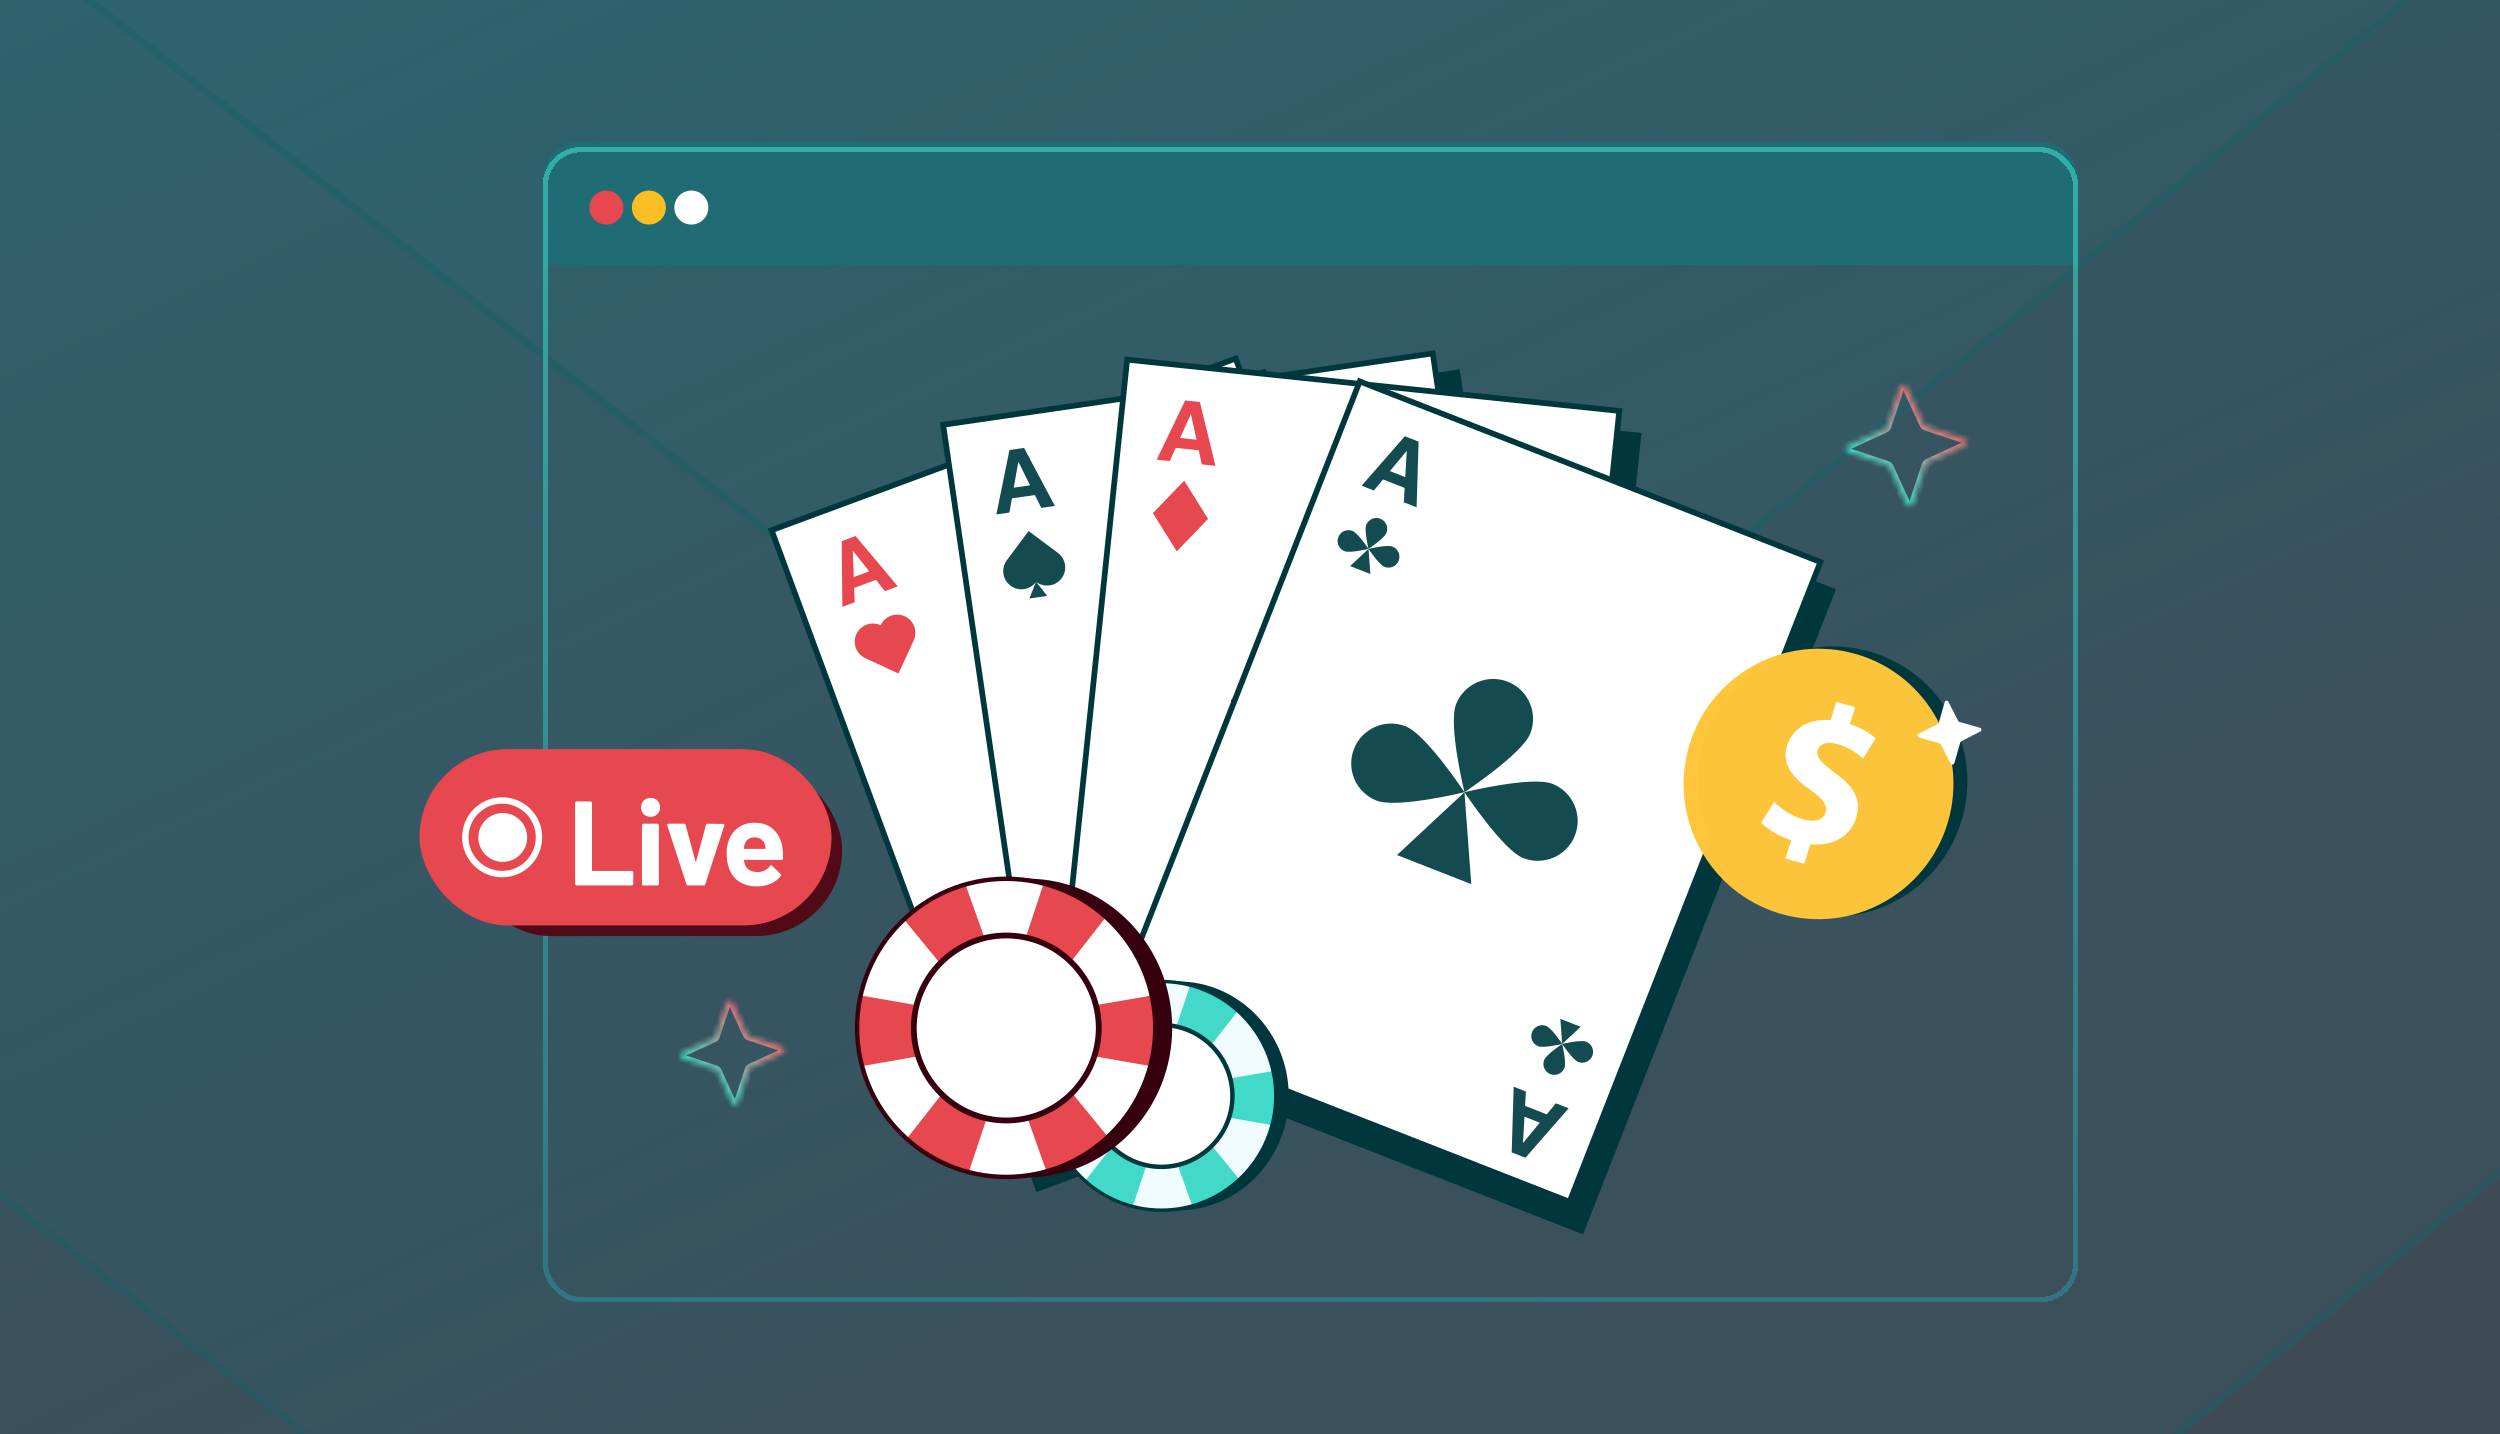 <svg width="441" height="253" viewBox="0 0 441 253" fill="none" xmlns="http://www.w3.org/2000/svg">
<g clip-path="url(#clip0_11746_118937)">
<rect width="441" height="253" fill="url(#paint0_linear_11746_118937)"/>
<path d="M228.814 -591.612L-4.289 -143.956L-96 -88.332L196.72 140.875C212.635 153.287 234.442 153.103 250.181 140.415L532.877 -88.424C550.375 -102.582 555.123 -128.05 544.044 -148.001L296.521 -595.841C280.605 -623.515 241.476 -621.125 228.902 -591.612H228.814Z" fill="#267C87" fill-opacity="0.1"/>
<path d="M297.101 -596.175C280.982 -624.205 241.436 -621.913 228.462 -592.282H228.408L228.22 -591.921L-4.796 -144.431L-96.347 -88.905L-97.177 -88.402L-96.413 -87.804L196.307 141.403L196.308 141.403C212.469 154.007 234.621 153.82 250.602 140.937L250.603 140.936L533.299 -87.903C551.056 -102.271 555.863 -128.098 544.63 -148.326L297.107 -596.165L297.101 -596.175Z" stroke="url(#paint1_diamond_11746_118937)" stroke-opacity="0.5" stroke-width="1.34"/>
<path d="M229.835 -793.414L-133.892 -94.133L-276.996 -7.244L179.756 350.798C204.589 370.187 238.616 369.899 263.176 350.08L704.286 -7.388C731.589 -29.505 738.998 -69.287 721.711 -100.453L335.482 -800.02C310.648 -843.249 249.592 -839.515 229.972 -793.414H229.835Z" fill="#267C87" fill-opacity="0.1"/>
<path d="M229.531 -794.084C249.551 -840.304 311.024 -843.939 336.063 -800.354L336.069 -800.344L722.297 -100.778L229.531 -794.084ZM229.531 -794.084H229.428L229.241 -793.723L-134.4 -94.609L-277.344 -7.817L-278.172 -7.314L-277.409 -6.716L179.342 351.325L179.343 351.326C204.423 370.907 238.795 370.616 263.596 350.601L263.597 350.601L704.708 -6.867C732.27 -29.194 739.738 -69.334 722.297 -100.776L229.531 -794.084Z" stroke="url(#paint2_diamond_11746_118937)" stroke-opacity="0.5" stroke-width="1.34"/>
<path d="M231.385 -1101.28L-331.526 -18.126L-552.996 116.462L153.881 671.052C192.315 701.084 244.975 700.639 282.984 669.94L965.654 116.239C1007.91 81.981 1019.38 20.359 992.622 -27.914L394.886 -1111.51C356.453 -1178.47 261.962 -1172.69 231.597 -1101.28H231.385Z" fill="#267C87" fill-opacity="0.1"/>
<path d="M395.468 -1111.85C356.829 -1179.16 261.92 -1173.48 231.155 -1101.95H230.978L230.791 -1101.59L-332.034 -18.602L-553.344 115.889L-554.171 116.392L-553.41 116.989L153.468 671.579L153.469 671.58C192.148 701.804 245.154 701.356 283.405 670.461L283.406 670.46L966.077 116.76C1008.59 82.291 1020.12 20.311 993.208 -28.239L395.473 -1111.84L395.468 -1111.85Z" stroke="url(#paint3_diamond_11746_118937)" stroke-opacity="0.5" stroke-width="1.34"/>
<path d="M95.731 31.744C95.731 28.019 98.75 25 102.474 25H359.855C363.579 25 366.599 28.019 366.599 31.744V46.724H95.731V31.744Z" fill="#1F6C75"/>
<g filter="url(#filter0_d_11746_118937)">
<rect x="96.199" y="25.468" width="269.931" height="202.87" rx="6.275" stroke="url(#paint4_linear_11746_118937)" stroke-opacity="0.6" stroke-width="0.937" shape-rendering="crispEdges"/>
</g>
<circle cx="121.954" cy="36.614" r="2.997" fill="white"/>
<circle cx="114.466" cy="36.614" r="2.997" fill="#FBBF24"/>
<circle cx="106.97" cy="36.614" r="2.997" fill="#E7474F"/>
<mask id="path-12-inside-1_11746_118937" fill="white">
<path d="M132.128 182.781L137.965 184.72C138.454 184.882 138.496 185.562 138.024 185.782L132.434 188.35C132.292 188.414 132.182 188.537 132.13 188.689L130.19 194.527C130.028 195.016 129.348 195.058 129.128 194.585L126.561 188.995C126.496 188.854 126.373 188.743 126.221 188.691L120.383 186.752C119.894 186.589 119.853 185.909 120.325 185.69L125.915 183.122C126.057 183.058 126.167 182.935 126.219 182.783L128.158 176.945C128.321 176.456 129.001 176.414 129.22 176.886L131.788 182.476C131.852 182.618 131.975 182.728 132.128 182.781Z"/>
</mask>
<path d="M132.128 182.781L131.885 183.489L131.891 183.492L132.128 182.781ZM137.965 184.72L138.202 184.009L138.201 184.009L137.965 184.72ZM138.024 185.782L138.336 186.463L138.34 186.461L138.024 185.782ZM132.434 188.35L132.743 189.032L132.747 189.03L132.434 188.35ZM132.13 188.689L131.421 188.446L131.418 188.453L132.13 188.689ZM130.19 194.527L130.901 194.763L130.902 194.763L130.19 194.527ZM129.128 194.585L128.447 194.898L128.449 194.901L129.128 194.585ZM126.561 188.995L125.878 189.305L125.88 189.308L126.561 188.995ZM126.221 188.691L126.464 187.982L126.457 187.98L126.221 188.691ZM120.383 186.752L120.147 187.463L120.147 187.463L120.383 186.752ZM120.325 185.69L120.012 185.009L120.009 185.01L120.325 185.69ZM125.915 183.122L125.605 182.44L125.602 182.441L125.915 183.122ZM126.219 182.783L126.928 183.026L126.93 183.019L126.219 182.783ZM128.158 176.945L127.447 176.708L127.447 176.709L128.158 176.945ZM129.22 176.886L129.901 176.574L129.9 176.57L129.22 176.886ZM131.788 182.476L132.47 182.167L132.469 182.164L131.788 182.476ZM131.891 183.492L137.729 185.431L138.201 184.009L132.364 182.069L131.891 183.492ZM137.729 185.431C137.575 185.38 137.565 185.169 137.708 185.103L138.34 186.461C139.427 185.956 139.334 184.385 138.202 184.009L137.729 185.431ZM137.711 185.101L132.121 187.669L132.747 189.03L138.336 186.463L137.711 185.101ZM132.124 187.667C131.788 187.82 131.537 188.106 131.421 188.446L132.838 188.932C132.826 188.968 132.796 189.008 132.743 189.032L132.124 187.667ZM131.418 188.453L129.479 194.291L130.902 194.763L132.841 188.925L131.418 188.453ZM129.479 194.29C129.531 194.137 129.741 194.126 129.808 194.269L128.449 194.901C128.955 195.989 130.525 195.896 130.901 194.763L129.479 194.29ZM129.809 194.273L127.242 188.683L125.88 189.308L128.447 194.898L129.809 194.273ZM127.243 188.686C127.09 188.349 126.804 188.099 126.464 187.982L125.978 189.4C125.942 189.388 125.902 189.358 125.878 189.305L127.243 188.686ZM126.457 187.98L120.62 186.041L120.147 187.463L125.985 189.402L126.457 187.98ZM120.62 186.041C120.774 186.092 120.784 186.303 120.641 186.369L120.009 185.01C118.922 185.516 119.015 187.086 120.147 187.463L120.62 186.041ZM120.638 186.371L126.228 183.803L125.602 182.441L120.012 185.009L120.638 186.371ZM126.224 183.805C126.561 183.652 126.811 183.366 126.928 183.026L125.51 182.54C125.522 182.504 125.552 182.464 125.605 182.44L126.224 183.805ZM126.93 183.019L128.869 177.181L127.447 176.709L125.508 182.546L126.93 183.019ZM128.869 177.181C128.818 177.335 128.607 177.345 128.541 177.203L129.9 176.57C129.394 175.483 127.824 175.576 127.447 176.708L128.869 177.181ZM128.539 177.199L131.107 182.789L132.469 182.164L129.901 176.574L128.539 177.199ZM131.106 182.786C131.258 183.123 131.545 183.373 131.885 183.489L132.37 182.072C132.406 182.084 132.446 182.114 132.47 182.167L131.106 182.786Z" fill="url(#paint5_linear_11746_118937)" mask="url(#path-12-inside-1_11746_118937)"/>
<mask id="path-14-inside-2_11746_118937" fill="white">
<path d="M339.731 75.203L346.497 77.45C347.064 77.639 347.112 78.427 346.565 78.682L340.086 81.658C339.921 81.732 339.793 81.875 339.733 82.051L337.485 88.818C337.297 89.385 336.509 89.433 336.254 88.885L333.278 82.406C333.204 82.242 333.061 82.114 332.884 82.054L326.118 79.806C325.551 79.617 325.503 78.829 326.05 78.575L332.529 75.599C332.694 75.524 332.822 75.382 332.882 75.205L335.13 68.439C335.318 67.872 336.106 67.824 336.361 68.371L339.337 74.85C339.411 75.014 339.554 75.142 339.731 75.203Z"/>
</mask>
<path d="M339.731 75.203L339.488 75.912L339.494 75.914L339.731 75.203ZM346.497 77.45L346.733 76.74L346.733 76.739L346.497 77.45ZM346.565 78.682L346.877 79.363L346.881 79.361L346.565 78.682ZM340.086 81.658L340.395 82.34L340.398 82.339L340.086 81.658ZM339.733 82.051L339.024 81.808L339.022 81.815L339.733 82.051ZM337.485 88.818L338.196 89.054L338.196 89.054L337.485 88.818ZM336.254 88.885L335.573 89.198L335.575 89.201L336.254 88.885ZM333.278 82.406L332.596 82.716L332.597 82.719L333.278 82.406ZM332.884 82.054L333.127 81.345L333.121 81.343L332.884 82.054ZM326.118 79.806L325.881 80.517L325.882 80.517L326.118 79.806ZM326.05 78.575L325.738 77.894L325.734 77.895L326.05 78.575ZM332.529 75.599L332.22 74.916L332.217 74.918L332.529 75.599ZM332.882 75.205L333.591 75.448L333.593 75.441L332.882 75.205ZM335.13 68.439L334.419 68.202L334.419 68.203L335.13 68.439ZM336.361 68.371L337.042 68.058L337.04 68.055L336.361 68.371ZM339.337 74.85L340.019 74.541L340.018 74.537L339.337 74.85ZM339.494 75.914L346.261 78.162L346.733 76.739L339.967 74.492L339.494 75.914ZM346.26 78.161C346.252 78.159 346.232 78.147 346.217 78.126C346.205 78.109 346.201 78.094 346.201 78.084C346.2 78.074 346.202 78.059 346.212 78.04C346.225 78.017 346.243 78.005 346.249 78.002L346.881 79.361C348.043 78.82 347.944 77.142 346.733 76.74L346.26 78.161ZM346.252 78.001L339.773 80.977L340.398 82.339L346.877 79.363L346.252 78.001ZM339.776 80.975C339.417 81.138 339.149 81.444 339.024 81.808L340.442 82.294C340.438 82.306 340.426 82.326 340.395 82.34L339.776 80.975ZM339.022 81.815L336.774 88.582L338.196 89.054L340.444 82.287L339.022 81.815ZM336.774 88.581C336.777 88.572 336.788 88.553 336.809 88.538C336.827 88.525 336.842 88.522 336.852 88.521C336.862 88.521 336.877 88.522 336.896 88.533C336.918 88.546 336.931 88.563 336.933 88.569L335.575 89.201C336.115 90.364 337.794 90.264 338.196 89.054L336.774 88.581ZM336.935 88.573L333.959 82.094L332.597 82.719L335.573 89.198L336.935 88.573ZM333.96 82.097C333.797 81.737 333.492 81.47 333.127 81.345L332.641 82.763C332.63 82.759 332.61 82.746 332.596 82.716L333.96 82.097ZM333.121 81.343L326.354 79.095L325.882 80.517L332.648 82.765L333.121 81.343ZM326.355 79.095C326.363 79.098 326.383 79.109 326.398 79.13C326.41 79.147 326.414 79.162 326.414 79.172C326.415 79.182 326.413 79.198 326.403 79.217C326.39 79.239 326.372 79.251 326.366 79.254L325.734 77.895C324.572 78.436 324.671 80.114 325.881 80.517L326.355 79.095ZM326.363 79.256L332.842 76.28L332.217 74.918L325.738 77.894L326.363 79.256ZM332.839 76.281C333.198 76.118 333.466 75.812 333.591 75.448L332.173 74.962C332.177 74.951 332.189 74.93 332.22 74.916L332.839 76.281ZM333.593 75.441L335.841 68.675L334.419 68.203L332.171 74.969L333.593 75.441ZM335.841 68.675C335.838 68.684 335.826 68.704 335.806 68.719C335.788 68.731 335.773 68.734 335.763 68.735C335.753 68.736 335.738 68.734 335.719 68.723C335.697 68.711 335.684 68.693 335.682 68.687L337.04 68.055C336.5 66.893 334.821 66.992 334.419 68.202L335.841 68.675ZM335.68 68.684L338.656 75.163L340.018 74.537L337.042 68.058L335.68 68.684ZM338.655 75.16C338.817 75.519 339.123 75.787 339.488 75.912L339.973 74.494C339.985 74.498 340.005 74.51 340.019 74.541L338.655 75.16Z" fill="url(#paint6_linear_11746_118937)" mask="url(#path-14-inside-2_11746_118937)"/>
<g clip-path="url(#clip1_11746_118937)">
<path d="M183.113 209.633L141.051 95.935L222.913 65.65L264.976 179.347L183.113 209.633Z" fill="#00373C" stroke="#00373C" stroke-width="1.009"/>
<path d="M178.168 207.226L136.105 93.529L217.968 63.243L260.031 176.941L178.168 207.226Z" fill="white" stroke="#00373C" stroke-width="1.009"/>
<path fill-rule="evenodd" clip-rule="evenodd" d="M148.479 95.455L148.592 107.043L150.766 106.239L150.675 103.705L154.52 102.285L156.095 104.271L158.369 103.432L150.923 94.553L148.479 95.455ZM150.44 97.141L150.607 101.792L153.331 100.786L150.44 97.141Z" fill="#E7474F"/>
<path fill-rule="evenodd" clip-rule="evenodd" d="M246.6 177.218L239.154 168.339L241.329 167.536L242.907 169.521L246.752 168.101L246.658 165.568L248.932 164.728L249.044 176.315L246.6 177.218ZM246.995 174.662L244.098 171.019L246.823 170.013L246.995 174.662Z" fill="#E7474F"/>
<path d="M151.071 111.849C151.813 110.245 153.714 109.547 155.318 110.289L155.349 110.305L155.36 110.28C156.104 108.673 158.011 107.972 159.618 108.716C161.225 109.46 161.925 111.367 161.182 112.974L158.482 118.807L152.629 116.096C151.025 115.354 150.327 113.452 151.069 111.849L151.071 111.849Z" fill="#E7474F"/>
<path d="M176.335 124.793C179.123 118.771 186.264 116.148 192.286 118.936L192.406 118.993L192.447 118.901C195.24 112.865 202.401 110.234 208.437 113.028C214.473 115.822 217.104 122.984 214.311 129.02L204.171 150.926L182.188 140.745C176.166 137.957 173.543 130.815 176.33 124.793L176.335 124.793Z" fill="#E7474F"/>
<path d="M237.914 163.076C239.52 163.812 241.419 163.107 242.155 161.5L242.169 161.468L242.193 161.479C243.803 162.217 245.708 161.51 246.445 159.9C247.183 158.29 246.476 156.386 244.866 155.648L239.023 152.971L236.337 158.835C235.601 160.441 236.307 162.34 237.913 163.076L237.914 163.076Z" fill="#E7474F"/>
</g>
<g clip-path="url(#clip2_11746_118937)">
<path d="M188.181 198.271L170.697 78.309L257.07 65.721L274.554 185.682L188.181 198.271Z" fill="#00373C" stroke="#00373C" stroke-width="1.009"/>
<path d="M183.853 194.889L166.369 74.928L252.742 62.339L270.226 182.301L183.853 194.889Z" fill="white" stroke="#00373C" stroke-width="1.009"/>
<path fill-rule="evenodd" clip-rule="evenodd" d="M178.067 79.386L175.766 90.743L178.06 90.41L178.499 87.912L182.555 87.323L183.682 89.594L186.081 89.245L180.646 79.012L178.067 79.386ZM179.635 81.442L178.83 86.027L181.704 85.609L179.635 81.442Z" fill="#134B50"/>
<path fill-rule="evenodd" clip-rule="evenodd" d="M257.024 179.776L251.589 169.542L253.883 169.209L255.014 171.479L259.07 170.89L259.505 168.393L261.904 168.045L259.603 179.401L257.024 179.776ZM257.942 177.359L255.867 173.192L258.741 172.775L257.942 177.359Z" fill="#134B50"/>
<path d="M182.794 102.662C184.21 103.717 186.214 103.424 187.27 102.008L187.27 102.007C188.326 100.591 188.032 98.586 186.616 97.53L181.446 93.674L177.606 98.828C176.546 100.248 176.839 102.258 178.26 103.317C179.672 104.37 181.666 104.086 182.729 102.688L181.58 105.576L184.731 105.116L182.794 102.662Z" fill="#134B50"/>
<path d="M220.504 140.433C225.837 144.407 233.385 143.302 237.36 137.969L237.361 137.965C241.337 132.631 240.233 125.08 234.9 121.104L215.427 106.582L200.963 125.991C196.973 131.341 198.077 138.911 203.428 142.897C208.745 146.864 216.256 145.797 220.26 140.529L215.931 151.406L227.8 149.674L220.504 140.433Z" fill="#134B50"/>
<path d="M254.952 156.203C256.01 154.789 258.014 154.501 259.429 155.558L259.429 155.559C260.844 156.616 261.133 158.622 260.076 160.037L256.216 165.203L251.068 161.355C249.649 160.294 249.358 158.284 250.419 156.865C251.473 155.454 253.466 155.159 254.883 156.197L252.959 153.755L256.112 153.3L254.952 156.203Z" fill="#134B50"/>
</g>
<g clip-path="url(#clip3_11746_118937)">
<path d="M189.623 188.361L202.188 67.785L289.003 76.832L276.438 197.408L189.623 188.361Z" fill="#00373C" stroke="#00373C" stroke-width="1.009"/>
<path d="M186.26 184.017L198.824 63.441L285.64 72.488L273.075 193.064L186.26 184.017Z" fill="white" stroke="#00373C" stroke-width="1.009"/>
<path fill-rule="evenodd" clip-rule="evenodd" d="M209.067 70.641L204.043 81.083L206.348 81.325L207.388 79.011L211.464 79.438L211.998 81.916L214.409 82.169L211.658 70.913L209.067 70.641ZM210.08 73.02L208.172 77.266L211.061 77.568L210.08 73.02Z" fill="#E7474F"/>
<path fill-rule="evenodd" clip-rule="evenodd" d="M260.903 187.37L258.152 176.114L260.457 176.355L260.995 178.834L265.071 179.261L266.108 176.947L268.518 177.2L263.494 187.642L260.903 187.37ZM262.387 185.253L261.401 180.704L264.289 181.007L262.387 185.253Z" fill="#E7474F"/>
<path d="M213.1 91.534L208.893 84.783L203.374 90.512L207.581 97.263L213.1 91.534Z" fill="#E7474F"/>
<path d="M269.186 167.772L264.979 161.021L259.46 166.75L263.667 173.501L269.186 167.772Z" fill="#E7474F"/>
<path d="M256.038 127.638L239.171 100.574L217.044 123.543L233.91 150.608L256.038 127.638Z" fill="#E7474F"/>
</g>
<g clip-path="url(#clip4_11746_118937)">
<path d="M197.697 185.233L241.946 72.368L323.209 104.227L278.96 217.092L197.697 185.233Z" fill="#00373C" stroke="#00373C" stroke-width="1.009"/>
<path d="M195.607 180.149L239.856 67.284L321.119 99.144L276.871 212.009L195.607 180.149Z" fill="white" stroke="#00373C" stroke-width="1.009"/>
<path fill-rule="evenodd" clip-rule="evenodd" d="M247.814 76.954L240.189 85.679L242.346 86.526L243.965 84.574L247.78 86.072L247.634 88.603L249.89 89.489L250.239 77.906L247.814 76.954ZM248.157 79.516L245.186 83.1L247.889 84.162L248.157 79.516Z" fill="#134B50"/>
<path fill-rule="evenodd" clip-rule="evenodd" d="M266.662 203.277L267.011 191.694L269.168 192.542L269.026 195.074L272.841 196.572L274.456 194.618L276.712 195.504L269.087 204.229L266.662 203.277ZM268.657 201.632L268.918 196.985L271.621 198.046L268.657 201.632Z" fill="#134B50"/>
<path d="M241.406 96.825C241.406 96.825 244.191 94.981 244.578 93.994C244.965 93.006 244.478 91.891 243.491 91.504C242.503 91.117 241.388 91.604 241.001 92.592C240.614 93.58 241.406 96.825 241.406 96.825Z" fill="#134B50"/>
<path d="M241.405 96.825C241.405 96.825 239.563 94.04 238.575 93.653C237.587 93.266 236.473 93.753 236.085 94.74C235.698 95.729 236.185 96.843 237.173 97.23C238.161 97.617 241.405 96.825 241.405 96.825Z" fill="#134B50"/>
<path d="M244.236 99.998C243.249 99.611 241.406 96.825 241.406 96.825C241.406 96.825 244.65 96.033 245.639 96.42C246.627 96.808 247.113 97.922 246.726 98.91C246.339 99.898 245.225 100.385 244.236 99.998Z" fill="#134B50"/>
<path d="M238.157 99.851L241.406 96.825L241.734 101.253L238.157 99.851Z" fill="#134B50"/>
<path d="M275.567 184.154C275.567 184.154 276.354 187.399 275.966 188.386C275.577 189.374 274.462 189.859 273.475 189.471C272.487 189.082 272.003 187.967 272.391 186.98C272.779 185.992 275.567 184.154 275.567 184.154Z" fill="#134B50"/>
<path d="M275.568 184.153C275.568 184.153 272.322 184.94 271.335 184.552C270.347 184.163 269.862 183.048 270.251 182.061C270.639 181.073 271.755 180.588 272.742 180.976C273.729 181.365 275.568 184.153 275.568 184.153Z" fill="#134B50"/>
<path d="M279.801 183.754C278.814 183.366 275.568 184.153 275.568 184.153C275.568 184.153 277.407 186.941 278.394 187.33C279.382 187.719 280.497 187.233 280.885 186.245C281.274 185.258 280.789 184.143 279.801 183.754Z" fill="#134B50"/>
<path d="M275.246 179.725L275.568 184.153L278.821 181.132L275.246 179.725Z" fill="#134B50"/>
<path d="M258.327 139.742C258.327 139.742 268.53 132.991 269.948 129.374C271.367 125.753 269.582 121.672 265.965 120.253C262.345 118.835 258.264 120.62 256.845 124.237C255.426 127.858 258.327 139.742 258.327 139.742Z" fill="#134B50"/>
<path d="M258.326 139.745C258.326 139.745 251.576 129.542 247.959 128.124C244.339 126.705 240.257 128.49 238.839 132.108C237.42 135.728 239.205 139.81 242.822 141.228C246.442 142.647 258.326 139.745 258.326 139.745Z" fill="#134B50"/>
<path d="M268.696 151.366C265.079 149.947 258.329 139.744 258.329 139.744C258.329 139.744 270.213 136.843 273.833 138.261C277.453 139.68 279.234 143.761 277.816 147.382C276.397 150.999 272.316 152.784 268.696 151.366Z" fill="#134B50"/>
<path d="M246.426 150.83L258.328 139.745L259.529 155.963L246.426 150.83Z" fill="#134B50"/>
</g>
<path d="M207.69 213.524C218.538 213.524 227.333 204.479 227.333 193.32C227.333 182.162 218.538 173.116 207.69 173.116C196.841 173.116 188.047 182.162 188.047 193.32C188.047 204.479 196.841 213.524 207.69 213.524Z" fill="#00373C"/>
<path d="M204.875 213.474C216.015 213.474 225.046 204.444 225.046 193.305C225.046 182.166 216.015 173.136 204.875 173.136C193.734 173.136 184.703 182.166 184.703 193.305C184.703 204.444 193.734 213.474 204.875 213.474Z" fill="#F0FBFF"/>
<path d="M184.703 193.305C184.703 195.091 184.937 196.824 185.376 198.475L204.875 195.064L224.374 198.475C224.809 196.824 225.046 195.091 225.046 193.305C225.046 191.801 224.875 190.336 224.563 188.925L204.875 192.335L185.187 188.925C184.874 190.336 184.703 191.801 184.703 193.305Z" fill="#42D9C8"/>
<path d="M195.292 175.603C193.736 176.483 192.343 177.54 191.121 178.732L203.681 194.028L210.302 212.681C211.953 212.249 213.578 211.603 215.133 210.724C216.442 209.982 217.634 209.114 218.709 208.148L206.056 192.686L199.342 173.868C197.961 174.291 196.601 174.862 195.292 175.603Z" fill="#42D9C8"/>
<path d="M214.766 175.778C213.192 174.931 211.553 174.319 209.893 173.922L203.671 192.71L191.441 208.274C192.687 209.439 194.105 210.466 195.678 211.312C197.005 212.024 198.374 212.567 199.768 212.96L206.079 194.004L218.399 178.276C217.303 177.333 216.093 176.489 214.769 175.778H214.766Z" fill="#42D9C8"/>
<path d="M204.874 213.771C193.584 213.771 184.402 204.59 184.402 193.305C184.402 182.019 193.584 172.835 204.874 172.835C216.164 172.835 225.346 182.016 225.346 193.305C225.346 204.593 216.164 213.774 204.874 213.774V213.771ZM204.874 173.436C193.918 173.436 185.003 182.35 185.003 193.305C185.003 204.26 193.918 213.174 204.874 213.174C215.831 213.174 224.746 204.26 224.746 193.305C224.746 182.35 215.831 173.436 204.874 173.436Z" fill="#00373C"/>
<path d="M204.886 205.667C211.705 205.667 217.233 200.139 217.233 193.32C217.233 186.501 211.705 180.973 204.886 180.973C198.067 180.973 192.539 186.501 192.539 193.32C192.539 200.139 198.067 205.667 204.886 205.667Z" fill="white"/>
<path d="M204.889 206.229C197.772 206.229 191.98 200.437 191.98 193.32C191.98 186.203 197.772 180.412 204.889 180.412C212.006 180.412 217.797 186.203 217.797 193.32C217.797 200.437 212.006 206.229 204.889 206.229ZM204.889 181.199C198.204 181.199 192.767 186.636 192.767 193.32C192.767 200.005 198.204 205.442 204.889 205.442C211.573 205.442 217.01 200.005 217.01 193.32C217.01 186.636 211.573 181.199 204.889 181.199Z" fill="#00373C"/>
<path d="M181.163 207.68C195.308 207.68 206.774 195.885 206.774 181.336C206.774 166.787 195.308 154.993 181.163 154.993C167.018 154.993 155.551 166.787 155.551 181.336C155.551 195.885 167.018 207.68 181.163 207.68Z" fill="#37000F"/>
<path d="M177.489 207.614C192.015 207.614 203.79 195.84 203.79 181.316C203.79 166.792 192.015 155.018 177.489 155.018C162.963 155.018 151.188 166.792 151.188 181.316C151.188 195.84 162.963 207.614 177.489 207.614Z" fill="white"/>
<path d="M151.188 181.316C151.188 183.645 151.493 185.904 152.064 188.057L177.489 183.61L202.913 188.057C203.481 185.904 203.79 183.645 203.79 181.316C203.79 179.355 203.567 177.445 203.16 175.605L177.489 180.052L151.818 175.605C151.411 177.445 151.188 179.355 151.188 181.316Z" fill="#E7474F"/>
<path d="M165.004 158.236C162.976 159.383 161.16 160.761 159.566 162.315L175.943 182.259L184.576 206.58C186.729 206.017 188.847 205.175 190.875 204.028C192.582 203.061 194.136 201.93 195.538 200.67L179.04 180.51L170.286 155.973C168.485 156.525 166.711 157.269 165.004 158.236Z" fill="#E7474F"/>
<path d="M190.389 158.463C188.337 157.359 186.2 156.56 184.035 156.044L175.923 180.541L159.977 200.834C161.601 202.353 163.449 203.691 165.501 204.795C167.231 205.723 169.016 206.432 170.833 206.944L179.062 182.228L195.126 161.72C193.697 160.491 192.119 159.391 190.393 158.463H190.389Z" fill="#E7474F"/>
<path d="M177.49 208.001C162.769 208.001 150.797 196.031 150.797 181.316C150.797 166.601 162.769 154.627 177.49 154.627C192.21 154.627 204.182 166.597 204.182 181.316C204.182 196.035 192.21 208.005 177.49 208.005V208.001ZM177.49 155.41C163.204 155.41 151.58 167.032 151.58 181.316C151.58 195.6 163.204 207.222 177.49 207.222C191.776 207.222 203.399 195.6 203.399 181.316C203.399 167.032 191.776 155.41 177.49 155.41Z" fill="#37000F"/>
<path d="M177.505 197.435C186.396 197.435 193.604 190.228 193.604 181.336C193.604 172.445 186.396 165.238 177.505 165.238C168.614 165.238 161.406 172.445 161.406 181.336C161.406 190.228 168.614 197.435 177.505 197.435Z" fill="white"/>
<path d="M177.506 198.167C168.227 198.167 160.676 190.616 160.676 181.337C160.676 172.057 168.227 164.506 177.506 164.506C186.786 164.506 194.337 172.057 194.337 181.337C194.337 190.616 186.786 198.167 177.506 198.167ZM177.506 165.532C168.791 165.532 161.702 172.621 161.702 181.337C161.702 190.052 168.791 197.141 177.506 197.141C186.222 197.141 193.311 190.052 193.311 181.337C193.311 172.621 186.222 165.532 177.506 165.532Z" fill="#37000F"/>
<rect x="81.867" y="134.771" width="66.687" height="30.346" rx="15.173" fill="#500A18"/>
<rect x="74" y="132.148" width="72.681" height="31.096" rx="15.548" fill="#E7474F"/>
<path d="M95.075 147.696C95.075 151.282 92.168 154.189 88.581 154.189C84.995 154.189 82.088 151.282 82.088 147.696C82.088 144.11 84.995 141.202 88.581 141.202C92.168 141.202 95.075 144.11 95.075 147.696Z" stroke="white" stroke-width="1.129"/>
<circle cx="88.687" cy="147.727" r="4.308" fill="white"/>
<path d="M101.701 156.196C101.63 156.196 101.567 156.175 101.51 156.133C101.468 156.076 101.447 156.013 101.447 155.942L101.447 141.638C101.447 141.568 101.468 141.511 101.51 141.469C101.567 141.413 101.63 141.384 101.701 141.384L104.177 141.384C104.247 141.384 104.303 141.413 104.346 141.469C104.402 141.511 104.43 141.568 104.43 141.638L104.43 153.53C104.43 153.6 104.466 153.636 104.536 153.636L111.455 153.636C111.526 153.636 111.582 153.664 111.625 153.72C111.681 153.763 111.709 153.819 111.709 153.89L111.709 155.942C111.709 156.013 111.681 156.076 111.625 156.133C111.582 156.175 111.526 156.196 111.455 156.196L101.701 156.196ZM114.762 144.093C114.282 144.093 113.88 143.938 113.556 143.627C113.245 143.303 113.09 142.901 113.09 142.421C113.09 141.928 113.245 141.526 113.556 141.215C113.866 140.905 114.268 140.75 114.762 140.75C115.256 140.75 115.658 140.905 115.968 141.215C116.278 141.526 116.433 141.928 116.433 142.421C116.433 142.901 116.271 143.303 115.947 143.627C115.636 143.938 115.241 144.093 114.762 144.093ZM113.492 156.196C113.422 156.196 113.358 156.175 113.302 156.133C113.26 156.076 113.238 156.013 113.238 155.942L113.238 145.553C113.238 145.482 113.26 145.426 113.302 145.384C113.358 145.327 113.422 145.299 113.492 145.299L115.968 145.299C116.038 145.299 116.095 145.327 116.137 145.384C116.194 145.426 116.222 145.482 116.222 145.553L116.222 155.942C116.222 156.013 116.194 156.076 116.137 156.133C116.095 156.175 116.038 156.196 115.968 156.196L113.492 156.196ZM121.361 156.196C121.22 156.196 121.128 156.126 121.086 155.984L117.701 145.595C117.686 145.567 117.679 145.532 117.679 145.489C117.679 145.362 117.757 145.299 117.912 145.299L120.642 145.299C120.797 145.299 120.896 145.369 120.938 145.511L122.673 151.922C122.687 151.964 122.708 151.985 122.736 151.985C122.765 151.985 122.786 151.964 122.8 151.922L124.535 145.511C124.577 145.369 124.676 145.299 124.831 145.299L127.561 145.341C127.645 145.341 127.709 145.369 127.751 145.426C127.794 145.468 127.801 145.539 127.772 145.638L124.408 155.984C124.366 156.126 124.274 156.196 124.133 156.196L121.361 156.196ZM138.042 149.637C138.126 150.173 138.155 150.772 138.126 151.435C138.112 151.604 138.021 151.689 137.851 151.689L131.313 151.689C131.228 151.689 131.2 151.724 131.228 151.795C131.271 152.077 131.348 152.359 131.461 152.641C131.828 153.431 132.575 153.826 133.704 153.826C134.607 153.812 135.319 153.445 135.841 152.726C135.898 152.641 135.961 152.599 136.032 152.599C136.074 152.599 136.123 152.627 136.18 152.684L137.703 154.186C137.774 154.256 137.809 154.32 137.809 154.376C137.809 154.405 137.781 154.461 137.724 154.546C137.259 155.124 136.659 155.575 135.926 155.9C135.192 156.21 134.388 156.365 133.514 156.365C132.3 156.365 131.271 156.09 130.424 155.54C129.592 154.99 128.992 154.221 128.626 153.234C128.33 152.528 128.181 151.604 128.181 150.462C128.181 149.686 128.287 149.002 128.499 148.409C128.823 147.408 129.387 146.611 130.192 146.018C131.01 145.426 131.976 145.13 133.09 145.13C134.501 145.13 135.629 145.539 136.476 146.357C137.336 147.175 137.858 148.268 138.042 149.637ZM133.112 147.711C132.223 147.711 131.637 148.127 131.355 148.96C131.299 149.143 131.249 149.369 131.207 149.637C131.207 149.707 131.242 149.742 131.313 149.742L134.974 149.742C135.058 149.742 135.086 149.707 135.058 149.637C134.988 149.228 134.952 149.03 134.952 149.044C134.825 148.621 134.6 148.297 134.275 148.071C133.965 147.831 133.577 147.711 133.112 147.711Z" fill="white"/>
<path d="M317.622 161.055C330.392 164.151 343.262 156.282 346.365 143.478C349.469 130.675 341.633 117.786 328.862 114.69C316.091 111.594 303.222 119.463 300.118 132.267C297.014 145.07 304.851 157.959 317.622 161.055Z" fill="#00373C"/>
<path d="M315.168 161.474C327.939 164.57 340.808 156.701 343.912 143.897C347.016 131.094 339.18 118.205 326.409 115.109C313.638 112.013 300.769 119.882 297.665 132.686C294.561 145.489 302.398 158.378 315.168 161.474Z" fill="#FFC53A" fill-opacity="0.988"/>
<path d="M314.948 151.442L315.975 148.219C313.741 147.474 311.736 146.239 310.687 145.129L312.967 141.448C314.14 142.63 315.91 143.909 318.109 144.533C320.039 145.079 321.595 144.708 322.029 143.352C322.439 142.064 321.616 140.942 319.382 139.383C316.151 137.136 314.221 134.738 315.269 131.448C316.22 128.463 319.063 126.717 322.911 127.031L323.938 123.808L327.254 124.748L326.302 127.732C328.537 128.478 329.908 129.384 330.853 130.243L328.65 133.798C327.89 133.176 326.582 131.954 324.144 131.262C321.944 130.64 320.932 131.386 320.628 132.336C320.272 133.456 321.229 134.504 323.76 136.405C327.334 138.971 328.363 141.297 327.391 144.35C326.428 147.37 323.477 149.343 319.368 148.918L318.265 152.378L314.949 151.438L314.948 151.442Z" fill="white"/>
<path d="M345.633 127.343L349.274 128.384C349.579 128.471 349.622 128.888 349.338 129.035L345.966 130.76C345.881 130.803 345.816 130.882 345.788 130.977L344.747 134.618C344.659 134.923 344.242 134.966 344.095 134.681L342.37 131.31C342.327 131.224 342.249 131.16 342.154 131.132L338.513 130.091C338.207 130.003 338.164 129.586 338.449 129.439L341.821 127.714C341.906 127.671 341.971 127.592 341.999 127.497L343.04 123.856C343.127 123.551 343.544 123.508 343.692 123.793L345.416 127.164C345.459 127.25 345.538 127.314 345.633 127.343Z" fill="white"/>
</g>
<defs>
<filter id="filter0_d_11746_118937" x="91.49" y="21.687" width="279.349" height="212.288" filterUnits="userSpaceOnUse" color-interpolation-filters="sRGB">
<feFlood flood-opacity="0" result="BackgroundImageFix"/>
<feColorMatrix in="SourceAlpha" type="matrix" values="0 0 0 0 0 0 0 0 0 0 0 0 0 0 0 0 0 0 127 0" result="hardAlpha"/>
<feOffset dy="0.928"/>
<feGaussianBlur stdDeviation="2.12"/>
<feComposite in2="hardAlpha" operator="out"/>
<feColorMatrix type="matrix" values="0 0 0 0 0 0 0 0 0 0 0 0 0 0 0 0 0 0 0.05 0"/>
<feBlend mode="normal" in2="BackgroundImageFix" result="effect1_dropShadow_11746_118937"/>
<feBlend mode="normal" in="SourceGraphic" in2="effect1_dropShadow_11746_118937" result="shape"/>
</filter>
<linearGradient id="paint0_linear_11746_118937" x1="-188" y1="-270" x2="88" y2="322" gradientUnits="userSpaceOnUse">
<stop stop-color="#267C87"/>
<stop offset="1" stop-color="#111827" stop-opacity="0.8"/>
</linearGradient>
<radialGradient id="paint1_diamond_11746_118937" cx="0" cy="0" r="1" gradientUnits="userSpaceOnUse" gradientTransform="translate(227 -232.592) rotate(90) scale(382.651 323)">
<stop offset="0.01" stop-color="#42D9C8"/>
<stop offset="0.805" stop-color="#195C63"/>
</radialGradient>
<radialGradient id="paint2_diamond_11746_118937" cx="0" cy="0" r="1" gradientUnits="userSpaceOnUse" gradientTransform="translate(227.004 -232.592) rotate(90) scale(597.736 504)">
<stop offset="0.01" stop-color="#42D9C8"/>
<stop offset="0.805" stop-color="#195C63"/>
</radialGradient>
<radialGradient id="paint3_diamond_11746_118937" cx="0" cy="0" r="1" gradientUnits="userSpaceOnUse" gradientTransform="translate(227.004 -232.592) rotate(90) scale(925.866 780)">
<stop offset="0.01" stop-color="#42D9C8"/>
<stop offset="0.805" stop-color="#195C63"/>
</radialGradient>
<linearGradient id="paint4_linear_11746_118937" x1="231.165" y1="25" x2="231.165" y2="228.807" gradientUnits="userSpaceOnUse">
<stop stop-color="#42D9C8"/>
<stop offset="1" stop-color="#2C8C99"/>
</linearGradient>
<linearGradient id="paint5_linear_11746_118937" x1="133.625" y1="180.767" x2="124.723" y2="190.705" gradientUnits="userSpaceOnUse">
<stop stop-color="#ED7177"/>
<stop offset="1" stop-color="#42D9C8"/>
</linearGradient>
<linearGradient id="paint6_linear_11746_118937" x1="341.467" y1="72.869" x2="331.148" y2="84.388" gradientUnits="userSpaceOnUse">
<stop stop-color="#ED7177"/>
<stop offset="1" stop-color="#42D9C8"/>
</linearGradient>
<clipPath id="clip0_11746_118937">
<rect width="441" height="253" fill="white"/>
</clipPath>
<clipPath id="clip1_11746_118937">
<rect width="92.163" height="126.255" fill="white" transform="translate(135.441 93.185) rotate(-20.27)"/>
</clipPath>
<clipPath id="clip2_11746_118937">
<rect width="92.163" height="126.255" fill="white" transform="translate(165.789 74.453) rotate(-8.261)"/>
</clipPath>
<clipPath id="clip3_11746_118937">
<rect width="92.163" height="126.255" fill="white" transform="translate(198.379 62.839) rotate(5.981)"/>
</clipPath>
<clipPath id="clip4_11746_118937">
<rect width="92.163" height="126.255" fill="white" transform="translate(239.59 66.585) rotate(21.439)"/>
</clipPath>
</defs>
</svg>
